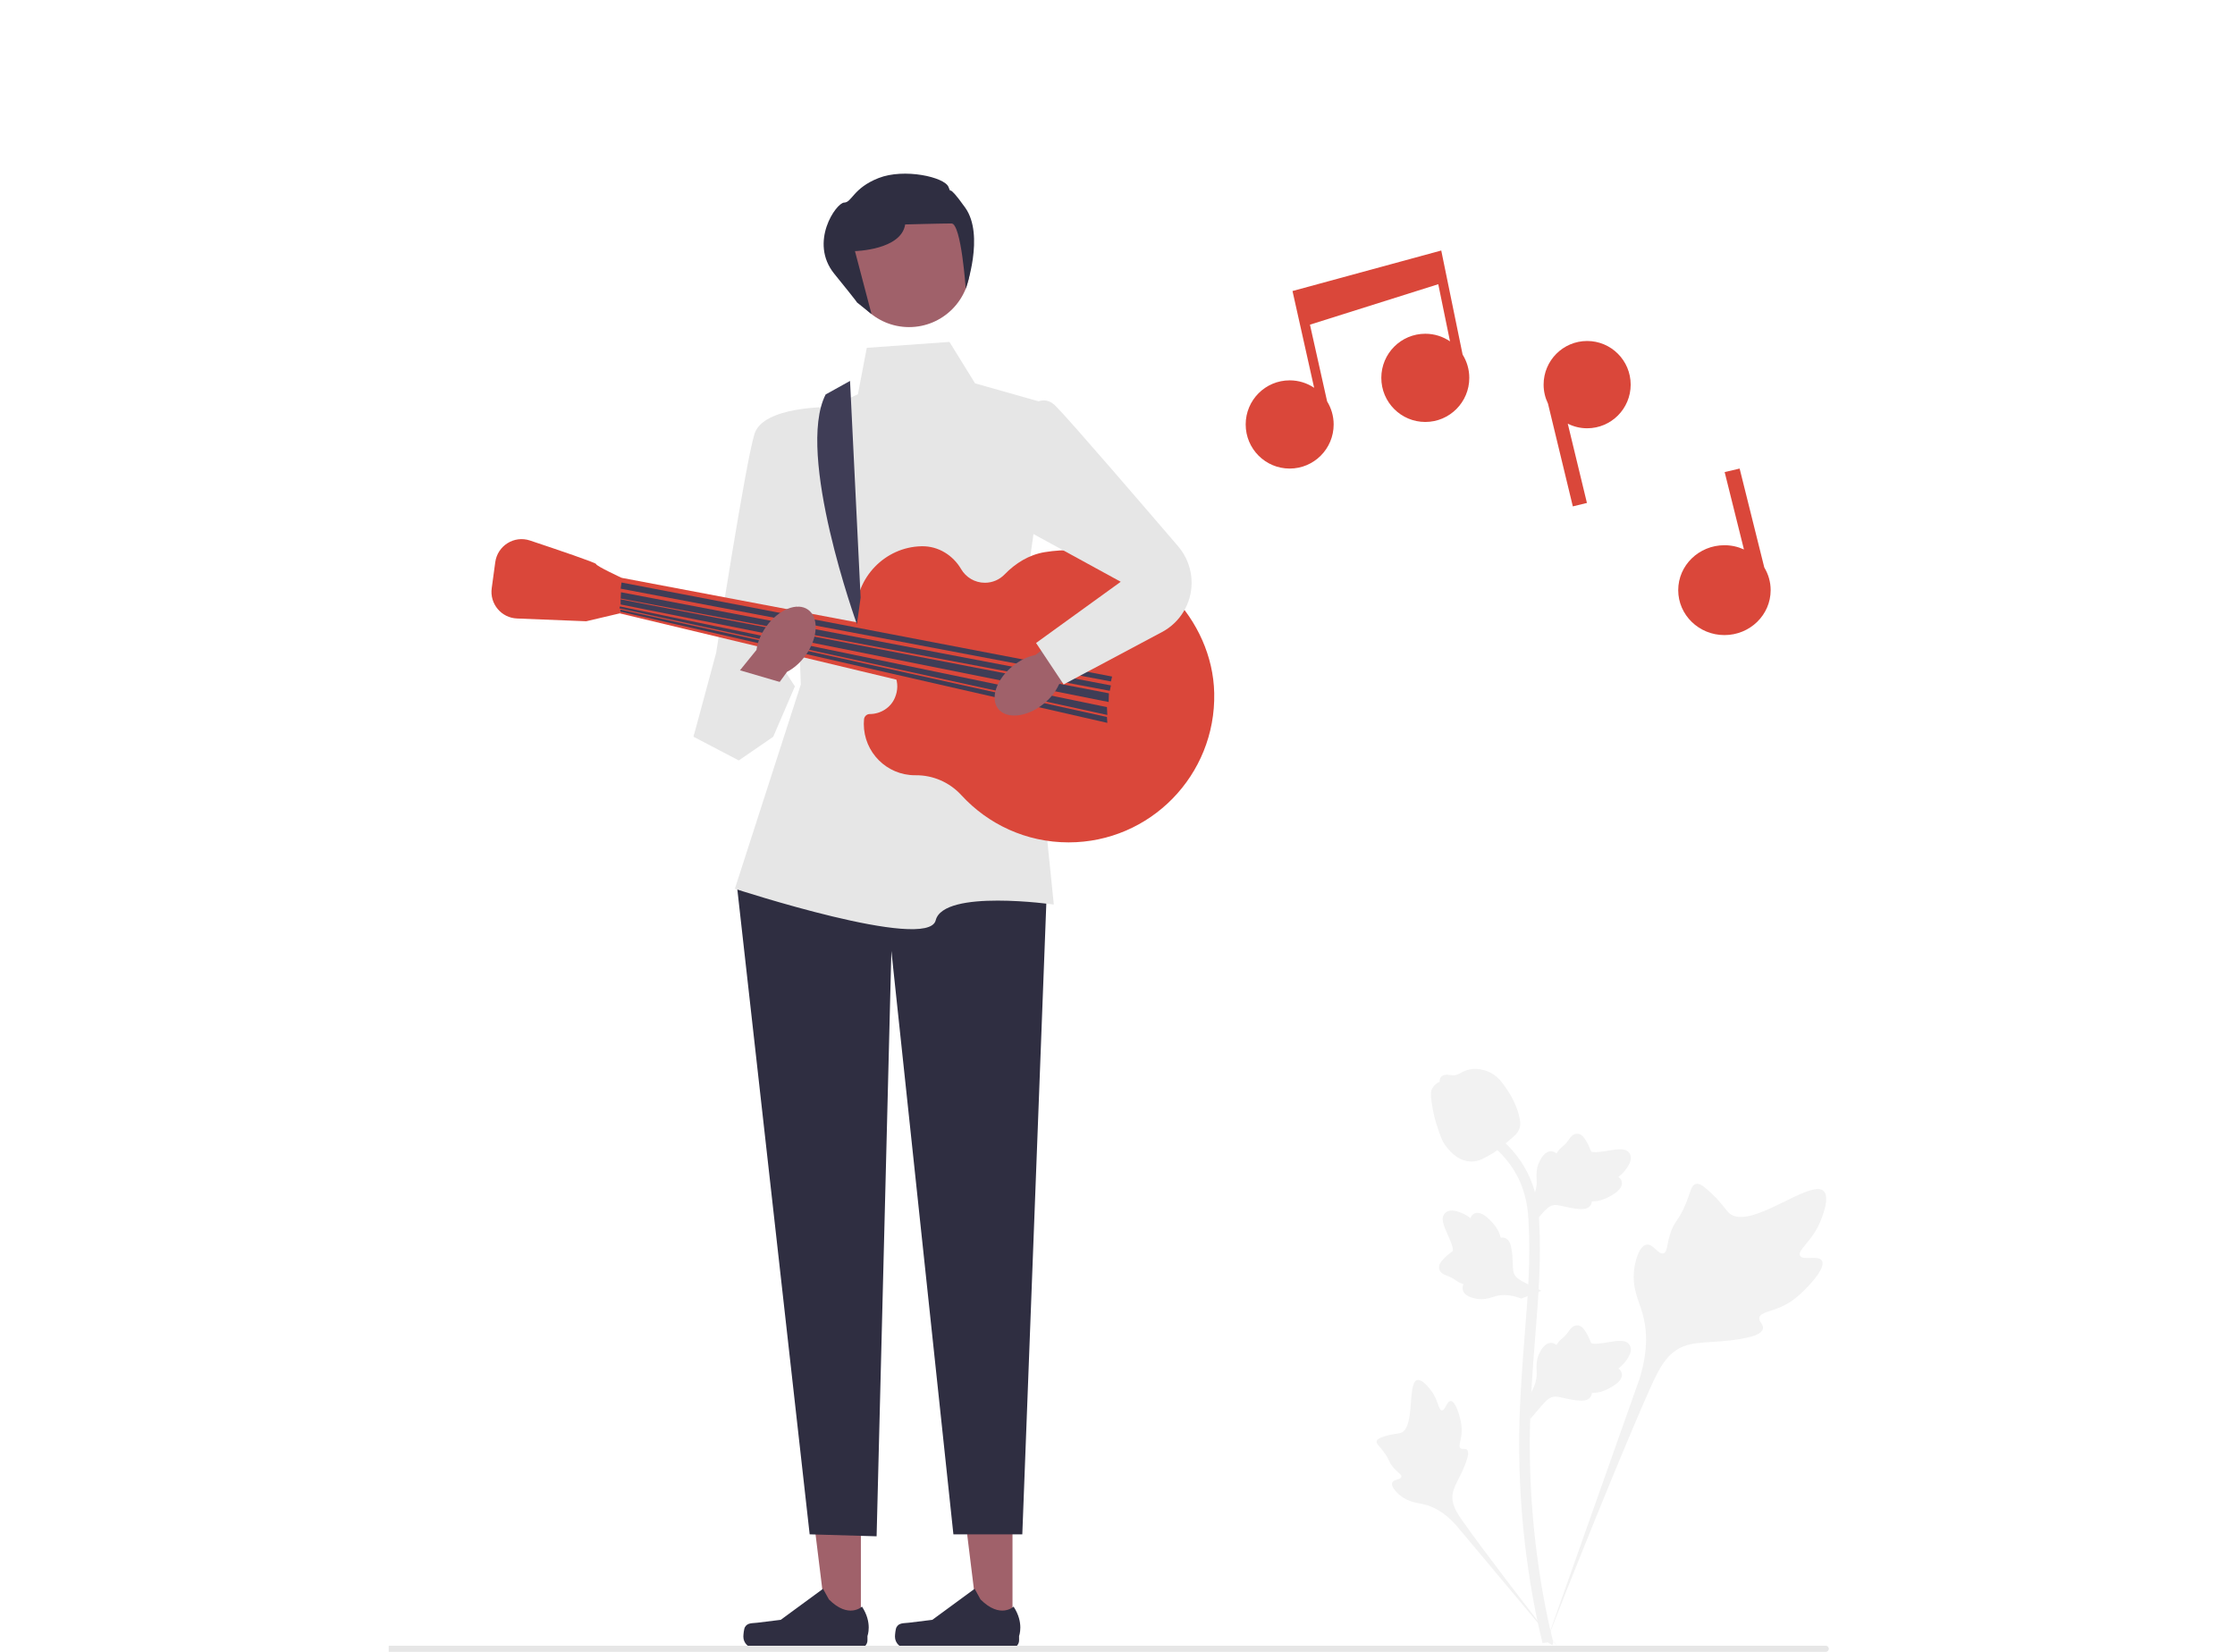 <svg width="184" height="136" viewBox="0 0 184 136" fill="none" xmlns="http://www.w3.org/2000/svg">
<g clip-path="url(#clip0_3193_364)">
<path d="M83.356 134.024L80.57 134.024L79.245 123.25L83.356 123.25L83.356 134.024Z" fill="#A0616A"/>
<path d="M73.812 133.961C73.725 134.107 73.68 134.58 73.68 134.75C73.68 135.274 74.103 135.698 74.625 135.698H83.252C83.608 135.698 83.897 135.409 83.897 135.052V134.691C83.897 134.691 84.323 133.609 83.445 132.275C83.445 132.275 82.353 133.319 80.721 131.683L80.24 130.809L76.757 133.364L74.826 133.602C74.404 133.654 74.029 133.594 73.812 133.961Z" fill="#2F2E41"/>
<path d="M70.873 134.024L68.088 134.024L66.763 123.25L70.874 123.25L70.873 134.024Z" fill="#A0616A"/>
<path d="M61.331 133.961C61.244 134.107 61.198 134.58 61.198 134.75C61.198 135.274 61.621 135.698 62.144 135.698H70.77C71.127 135.698 71.415 135.409 71.415 135.052V134.691C71.415 134.691 71.842 133.609 70.963 132.275C70.963 132.275 69.871 133.319 68.24 131.683L67.759 130.809L64.275 133.364L62.345 133.602C61.922 133.654 61.548 133.594 61.331 133.961Z" fill="#2F2E41"/>
<path d="M83.596 66.428L86.189 73.092L84.163 126.325H78.49L73.384 78.294L72.168 126.487L66.657 126.325L60.66 72.849L64.631 68.054L83.596 66.428Z" fill="#2F2E41"/>
<path d="M71.359 28.637L78.167 28.15L80.274 31.563L86.596 33.351L84.245 49.849L86.758 74.474C86.758 74.474 77.68 73.174 77.032 75.774C76.384 78.375 60.499 73.174 60.499 73.174L65.929 56.351L65.443 43.185L63.984 35.545L70.63 32.457L71.359 28.637Z" fill="#E6E6E6"/>
<path d="M68.278 33.514C68.278 33.514 62.853 33.433 62.121 35.708C61.389 37.984 58.958 53.75 58.958 53.75L57.094 60.658L65.441 56.514L63.658 53.755L69.494 42.535L68.278 33.514Z" fill="#E6E6E6"/>
<path d="M71.596 58.789C72.493 58.79 73.327 58.272 73.676 57.443C73.94 56.817 73.915 56.215 73.718 55.7C73.781 55.673 73.844 55.646 73.909 55.623C73.814 55.584 73.721 55.54 73.628 55.496C73.305 54.85 72.685 54.382 71.947 54.268C71.034 53.286 70.472 51.971 70.466 50.523C70.454 47.539 72.868 45.047 75.842 44.975C75.865 44.975 75.889 44.974 75.912 44.974C77.244 44.959 78.453 45.706 79.127 46.857C79.521 47.529 80.249 47.98 81.083 47.98C81.721 47.98 82.297 47.716 82.708 47.29C83.605 46.363 84.728 45.673 85.999 45.461C86.833 45.322 87.697 45.27 88.581 45.314C94.63 45.615 99.834 50.992 99.963 57.064C100.107 63.827 94.683 69.355 87.972 69.355C84.479 69.355 81.337 67.857 79.146 65.468C78.173 64.407 76.809 63.813 75.372 63.828C75.358 63.828 75.343 63.828 75.329 63.828C73.001 63.828 71.114 61.936 71.114 59.602C71.114 59.473 71.121 59.345 71.133 59.219C71.155 58.983 71.36 58.789 71.596 58.789Z" fill="#DA473A"/>
<path d="M149.993 103.795C149.698 103.297 148.425 103.83 148.191 103.378C147.957 102.928 149.141 102.242 149.817 100.675C149.939 100.392 150.707 98.612 150.138 98.062C149.06 97.021 144.126 101.319 142.4 99.912C142.021 99.604 141.756 98.987 140.609 97.987C140.153 97.589 139.877 97.409 139.61 97.476C139.231 97.571 139.201 98.079 138.795 99.079C138.186 100.578 137.825 100.488 137.471 101.684C137.207 102.572 137.267 103.088 136.957 103.189C136.518 103.331 136.114 102.389 135.558 102.474C134.991 102.56 134.648 103.656 134.54 104.477C134.336 106.018 134.9 107.035 135.213 108.104C135.553 109.266 135.755 111.033 134.97 113.534L127.201 135.483C128.916 130.979 133.882 118.633 135.969 114.045C136.571 112.72 137.236 111.377 138.602 110.847C139.917 110.336 141.723 110.641 144.025 110.085C144.294 110.02 145.04 109.83 145.134 109.389C145.212 109.026 144.773 108.823 144.84 108.482C144.931 108.025 145.794 108.019 146.854 107.492C147.602 107.12 148.068 106.678 148.469 106.298C148.589 106.183 150.385 104.458 149.993 103.795Z" fill="#F2F2F2"/>
<path d="M119.428 115.35C119.1 115.351 118.993 116.132 118.705 116.117C118.417 116.101 118.423 115.321 117.851 114.536C117.748 114.395 117.098 113.503 116.665 113.624C115.844 113.854 116.524 117.523 115.337 117.967C115.077 118.064 114.699 118.017 113.878 118.292C113.552 118.402 113.384 118.486 113.34 118.637C113.277 118.85 113.517 119.012 113.889 119.5C114.447 120.233 114.299 120.384 114.782 120.904C115.141 121.29 115.411 121.409 115.371 121.591C115.314 121.848 114.736 121.775 114.617 122.073C114.495 122.377 114.933 122.862 115.304 123.152C115.999 123.697 116.66 123.713 117.273 123.867C117.94 124.035 118.863 124.446 119.861 125.554L128.362 135.71C126.652 133.567 122.042 127.56 120.399 125.209C119.924 124.531 119.459 123.816 119.593 122.991C119.723 122.196 120.393 121.395 120.785 120.102C120.831 119.951 120.953 119.529 120.765 119.355C120.609 119.212 120.383 119.37 120.236 119.238C120.038 119.062 120.284 118.635 120.332 117.961C120.366 117.486 120.284 117.129 120.214 116.822C120.192 116.73 119.866 115.348 119.428 115.35Z" fill="#F2F2F2"/>
<path d="M125.985 116.825L125.787 115.053L125.878 114.919C126.296 114.297 126.51 113.69 126.512 113.115C126.513 113.023 126.508 112.931 126.504 112.838C126.487 112.468 126.466 112.009 126.705 111.473C126.839 111.174 127.215 110.483 127.781 110.569C127.933 110.59 128.048 110.66 128.136 110.742C128.148 110.722 128.162 110.701 128.176 110.679C128.352 110.409 128.492 110.294 128.626 110.183C128.729 110.097 128.836 110.009 129.003 109.8C129.077 109.708 129.134 109.628 129.182 109.56C129.328 109.356 129.52 109.112 129.857 109.116C130.217 109.133 130.405 109.432 130.53 109.63C130.754 109.982 130.855 110.236 130.922 110.405C130.946 110.467 130.974 110.536 130.988 110.557C131.104 110.729 132.047 110.569 132.403 110.51C133.201 110.377 133.892 110.261 134.177 110.766C134.381 111.127 134.229 111.605 133.713 112.224C133.552 112.416 133.381 112.563 133.229 112.677C133.355 112.753 133.467 112.868 133.513 113.049C133.621 113.479 133.252 113.91 132.419 114.331C132.212 114.436 131.933 114.576 131.543 114.644C131.359 114.675 131.193 114.683 131.052 114.687C131.049 114.77 131.03 114.859 130.98 114.95C130.833 115.22 130.529 115.348 130.07 115.317C129.564 115.291 129.148 115.194 128.781 115.109C128.461 115.036 128.185 114.973 127.968 114.988C127.566 115.02 127.256 115.343 126.893 115.761L125.985 116.825Z" fill="#F2F2F2"/>
<path d="M126.902 106.273L125.243 106.914L125.09 106.861C124.385 106.612 123.745 106.559 123.189 106.703C123.1 106.726 123.013 106.753 122.924 106.781C122.572 106.891 122.134 107.028 121.557 106.933C121.235 106.878 120.472 106.689 120.411 106.118C120.393 105.965 120.432 105.835 120.489 105.73C120.466 105.723 120.443 105.715 120.418 105.707C120.113 105.604 119.966 105.498 119.825 105.396C119.716 105.318 119.604 105.237 119.36 105.127C119.253 105.079 119.161 105.044 119.083 105.015C118.849 104.925 118.565 104.801 118.484 104.473C118.409 104.119 118.649 103.861 118.808 103.689C119.092 103.383 119.311 103.221 119.457 103.113C119.51 103.074 119.57 103.029 119.587 103.01C119.723 102.854 119.329 101.98 119.183 101.65C118.851 100.909 118.565 100.268 118.98 99.864C119.276 99.575 119.775 99.6 120.503 99.944C120.73 100.052 120.914 100.18 121.063 100.299C121.104 100.157 121.187 100.019 121.35 99.928C121.737 99.715 122.246 99.963 122.864 100.665C123.018 100.839 123.224 101.074 123.388 101.435C123.465 101.605 123.515 101.764 123.555 101.9C123.635 101.883 123.725 101.879 123.826 101.904C124.124 101.977 124.325 102.24 124.411 102.693C124.514 103.19 124.526 103.618 124.538 103.996C124.548 104.325 124.558 104.609 124.627 104.816C124.76 105.197 125.15 105.416 125.646 105.662L126.902 106.273Z" fill="#F2F2F2"/>
<path d="M125.985 101.052L125.787 99.279L125.878 99.145C126.296 98.524 126.51 97.917 126.512 97.341C126.513 97.249 126.508 97.158 126.504 97.065C126.487 96.695 126.466 96.235 126.705 95.7C126.839 95.401 127.215 94.71 127.781 94.795C127.933 94.817 128.048 94.887 128.136 94.969C128.148 94.948 128.162 94.928 128.176 94.906C128.352 94.636 128.492 94.52 128.626 94.409C128.729 94.324 128.836 94.235 129.003 94.027C129.077 93.935 129.134 93.855 129.182 93.787C129.328 93.582 129.52 93.338 129.857 93.343C130.217 93.36 130.405 93.659 130.53 93.856C130.754 94.209 130.855 94.463 130.922 94.632C130.946 94.693 130.974 94.763 130.988 94.784C131.104 94.955 132.047 94.795 132.403 94.737C133.201 94.603 133.892 94.488 134.177 94.993C134.381 95.354 134.229 95.832 133.713 96.45C133.552 96.643 133.381 96.789 133.229 96.904C133.355 96.979 133.467 97.095 133.513 97.276C133.621 97.706 133.252 98.136 132.419 98.557C132.212 98.662 131.933 98.803 131.543 98.87C131.359 98.902 131.193 98.91 131.052 98.914C131.049 98.996 131.03 99.085 130.98 99.177C130.833 99.446 130.529 99.575 130.07 99.544C129.564 99.517 129.148 99.421 128.781 99.336C128.461 99.262 128.185 99.2 127.968 99.214C127.566 99.247 127.256 99.57 126.893 99.988L125.985 101.052Z" fill="#F2F2F2"/>
<path d="M127.793 135.454L127.423 135.222L126.991 135.271C126.984 135.231 126.961 135.139 126.925 134.994C126.732 134.202 126.143 131.79 125.651 127.992C125.308 125.341 125.114 122.615 125.074 119.889C125.034 117.159 125.163 115.093 125.266 113.432C125.344 112.179 125.439 110.986 125.532 109.824C125.779 106.719 126.013 103.786 125.839 100.539C125.8 99.814 125.72 98.305 124.841 96.7C124.331 95.769 123.629 94.942 122.753 94.244L123.297 93.558C124.264 94.329 125.041 95.245 125.607 96.279C126.582 98.059 126.67 99.703 126.712 100.493C126.889 103.797 126.653 106.758 126.403 109.893C126.31 111.051 126.216 112.239 126.138 113.486C126.036 115.132 125.908 117.181 125.948 119.876C125.987 122.569 126.179 125.261 126.517 127.879C127.003 131.629 127.584 134.005 127.774 134.785C127.876 135.202 127.897 135.289 127.793 135.454Z" fill="#F2F2F2"/>
<path d="M121.151 95.636C121.115 95.636 121.079 95.635 121.042 95.632C120.298 95.592 119.609 95.145 118.993 94.305C118.705 93.91 118.557 93.459 118.263 92.559C118.217 92.421 117.995 91.717 117.86 90.749C117.772 90.117 117.783 89.852 117.908 89.619C118.047 89.359 118.271 89.177 118.524 89.055C118.513 88.971 118.522 88.885 118.558 88.796C118.707 88.431 119.103 88.479 119.317 88.502C119.426 88.516 119.561 88.534 119.707 88.526C119.936 88.515 120.06 88.446 120.247 88.344C120.425 88.245 120.648 88.123 120.977 88.055C121.628 87.919 122.173 88.104 122.352 88.165C123.297 88.481 123.763 89.217 124.303 90.071C124.41 90.242 124.779 90.865 125.023 91.719C125.199 92.335 125.174 92.609 125.121 92.812C125.014 93.231 124.76 93.471 124.115 93.999C123.442 94.553 123.104 94.831 122.814 94.999C122.138 95.39 121.714 95.636 121.151 95.636Z" fill="#F2F2F2"/>
<path d="M91.538 55.213L51.178 47.574L51.016 50.499L91.052 60.089L91.538 55.213Z" fill="#DA473A"/>
<path d="M51.664 48.062L51.178 47.574C51.178 47.574 49.071 46.599 49.071 46.436C49.071 46.334 45.959 45.277 43.631 44.501C42.331 44.067 40.958 44.925 40.773 46.287L40.481 48.432C40.307 49.715 41.272 50.87 42.562 50.921L48.261 51.15L51.016 50.5L51.664 48.062Z" fill="#DA473A"/>
<path d="M91.458 56.107L91.554 55.702L51.168 47.959L51.098 48.467L91.458 56.107Z" fill="#3F3D56"/>
<path d="M91.365 56.876L91.458 56.432L51.124 48.761L51.098 49.28L91.365 56.876Z" fill="#3F3D56"/>
<path d="M91.271 57.797L91.294 57.082L51.091 49.345L51.096 49.768L91.271 57.797Z" fill="#3F3D56"/>
<path d="M91.164 58.867L91.132 58.22L51.033 49.928L50.998 50.087L91.164 58.867Z" fill="#3F3D56"/>
<path d="M91.164 59.516L91.133 59.032L51.093 50.196L51.058 50.354L91.164 59.516Z" fill="#3F3D56"/>
<path d="M67.972 32.477L69.981 31.362L70.852 49.199L70.548 51.393C70.548 51.393 65.478 37.374 67.972 32.477Z" fill="#3F3D56"/>
<path d="M74.842 26.931C77.617 26.931 79.867 24.675 79.867 21.892C79.867 19.11 77.617 16.854 74.842 16.854C72.067 16.854 69.817 19.11 69.817 21.892C69.817 24.675 72.067 26.931 74.842 26.931Z" fill="#A0616A"/>
<path d="M70.549 24.899L71.75 25.861L70.386 20.673C70.386 20.673 74.195 20.592 74.52 18.479C74.52 18.479 77.518 18.398 78.329 18.398C79.139 18.398 79.505 23.775 79.505 23.775C79.505 23.775 81.084 19.373 79.463 17.097C77.843 14.822 78.41 16.203 78.086 15.391C77.761 14.578 74.439 13.831 72.332 14.659C70.224 15.488 70.143 16.669 69.495 16.68C68.847 16.691 66.577 19.942 68.684 22.542C70.792 25.143 70.549 24.899 70.549 24.899Z" fill="#2F2E41"/>
<path d="M85.897 57.965C86.493 57.488 86.932 56.916 87.179 56.351L93.139 52.171L91.072 49.385L85.249 53.926C84.645 54.042 83.991 54.344 83.395 54.821C82.035 55.909 81.492 57.496 82.183 58.364C82.874 59.232 84.537 59.053 85.897 57.965Z" fill="#A0616A"/>
<path d="M63.066 51.606C62.625 52.228 62.359 52.899 62.277 53.511L57.693 59.174L60.444 61.282L64.797 55.311C65.347 55.032 65.892 54.561 66.334 53.939C67.344 52.517 67.431 50.842 66.528 50.198C65.626 49.554 64.076 50.184 63.066 51.606Z" fill="#A0616A"/>
<path d="M84 34.408C84 34.408 85.459 31.97 86.917 33.433C88.072 34.59 94.402 41.956 96.994 44.98C97.709 45.814 98.102 46.877 98.102 47.977C98.102 49.678 97.165 51.239 95.667 52.037L87.566 56.351L85.296 52.938L92.266 47.899L81.568 42.047L84 34.408Z" fill="#E6E6E6"/>
<path d="M58.384 56.876L57.094 60.658L60.822 62.609L63.658 60.658L65.441 56.513L60.173 54.969" fill="#E6E6E6"/>
<path d="M118.653 20.625L106.407 23.961L108.189 31.929C107.613 31.541 106.92 31.315 106.174 31.315C104.174 31.315 102.553 32.941 102.553 34.946C102.553 36.952 104.174 38.578 106.174 38.578C108.174 38.578 109.796 36.952 109.796 34.946C109.796 34.249 109.596 33.6 109.257 33.047L107.844 26.73L118.408 23.399L119.374 28.105C118.794 27.71 118.094 27.478 117.34 27.478C115.34 27.478 113.719 29.104 113.719 31.11C113.719 33.115 115.34 34.741 117.34 34.741C119.34 34.741 120.962 33.115 120.962 31.11C120.962 30.405 120.758 29.75 120.412 29.193L118.653 20.625Z" fill="#DA473A"/>
<path d="M130.664 28.074C128.685 28.074 127.08 29.683 127.08 31.668C127.08 32.229 127.212 32.758 127.441 33.231L129.486 41.692L130.647 41.409L129.069 34.882C129.55 35.123 130.09 35.261 130.664 35.261C132.643 35.261 134.248 33.652 134.248 31.668C134.248 29.683 132.643 28.074 130.664 28.074Z" fill="#DA473A"/>
<path d="M145.248 46.721L143.218 38.578L141.985 38.868L143.573 45.238C143.085 45.016 142.542 44.889 141.967 44.889C139.866 44.889 138.162 46.545 138.162 48.589C138.162 50.632 139.866 52.288 141.967 52.288C144.069 52.288 145.772 50.632 145.772 48.589C145.772 47.907 145.579 47.27 145.248 46.721Z" fill="#DA473A"/>
<path d="M150.562 135.749C150.562 135.887 150.449 136 150.311 136H32V135.498H150.311C150.449 135.498 150.562 135.61 150.562 135.749Z" fill="#E6E6E6"/>
</g>
<defs>
<clipPath id="clip0_3193_364">
<rect width="184" height="136" fill="white"/>
</clipPath>
</defs>
</svg>
